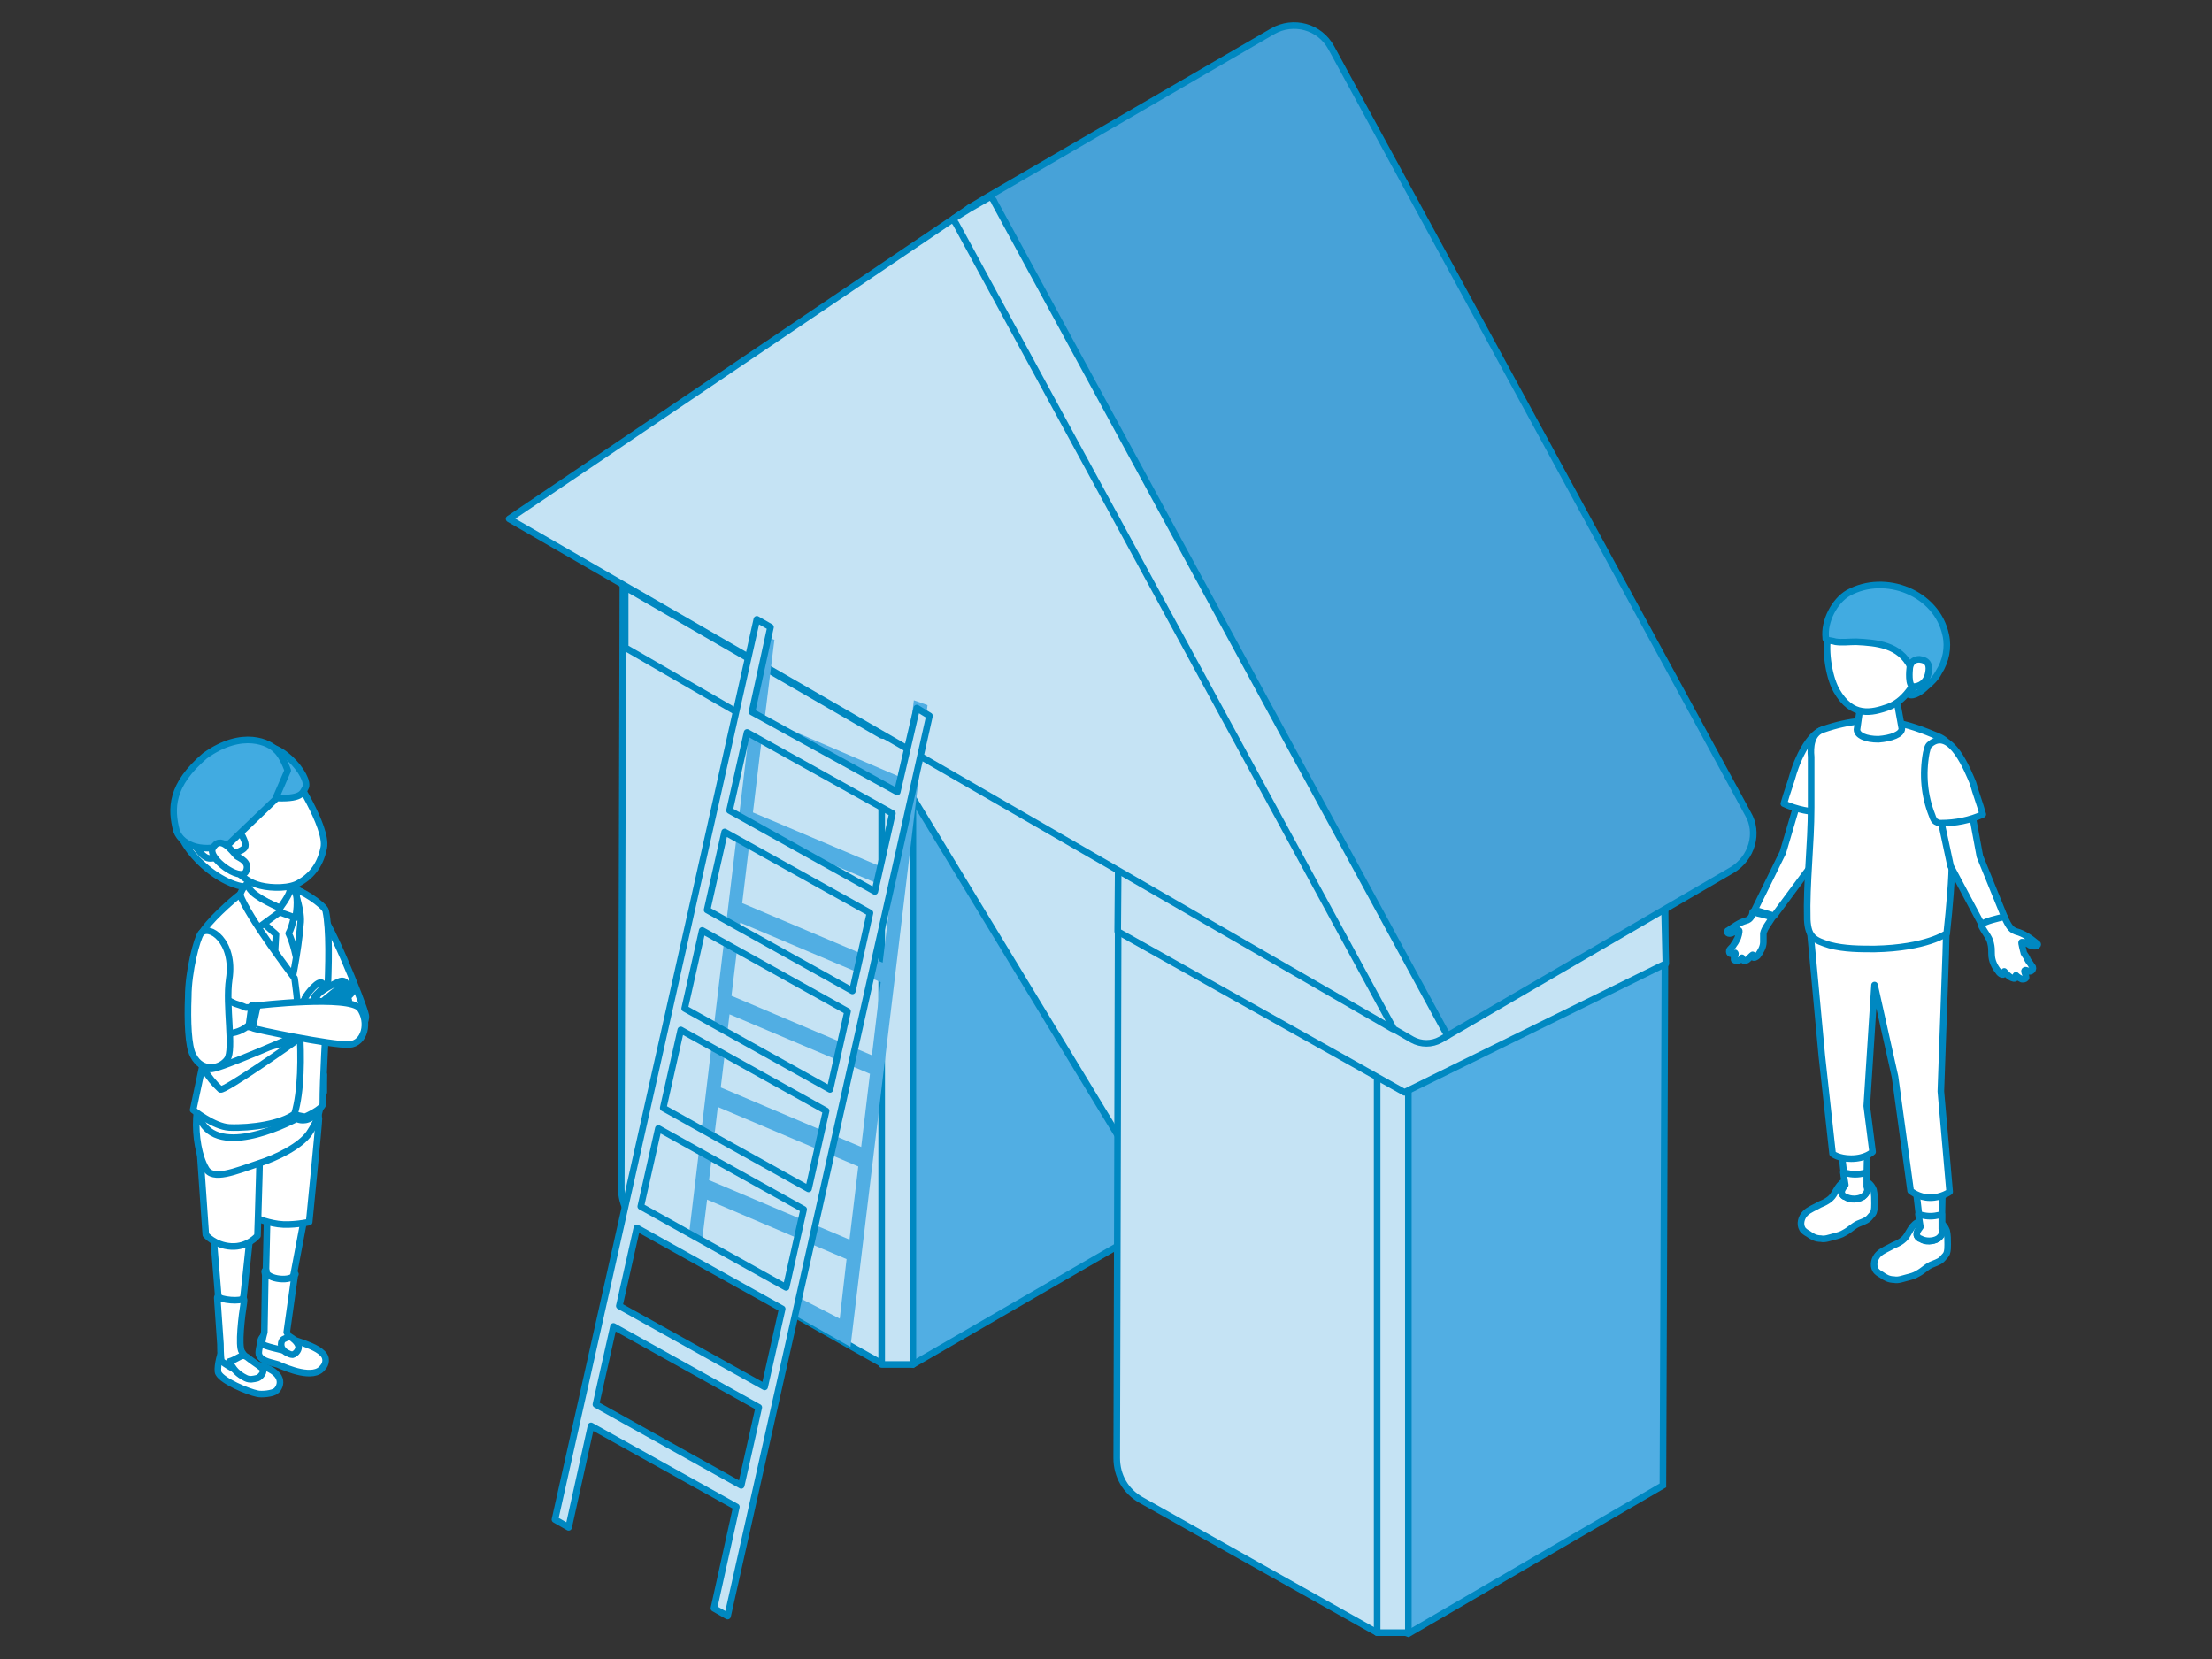 <?xml version="1.0" encoding="utf-8"?>
<!-- Generator: Adobe Illustrator 27.9.1, SVG Export Plug-In . SVG Version: 6.00 Build 0)  -->
<svg version="1.1" id="レイヤー_1" xmlns="http://www.w3.org/2000/svg" xmlns:xlink="http://www.w3.org/1999/xlink" x="0px"
	 y="0px" viewBox="0 0 226.8 170.1" style="enable-background:new 0 0 226.8 170.1;" xml:space="preserve">
<rect x="0" y="0" width="226.8" height="170.1" fill="#333333" stroke="none"/>
<style type="text/css">
	.st0{fill:#FFFFFF;stroke:#0088C1;stroke-width:0.677;stroke-linecap:round;stroke-linejoin:round;stroke-miterlimit:10;}
	.st1{fill:#41ABE1;stroke:#0088C1;stroke-width:0.677;stroke-linecap:round;stroke-linejoin:round;stroke-miterlimit:10;}
	.st2{fill:#51AEE3;stroke:#0088C1;stroke-width:0.677;stroke-miterlimit:10;}
	.st3{fill:#C5E3F4;stroke:#0088C1;stroke-width:0.677;stroke-linecap:round;stroke-linejoin:round;stroke-miterlimit:10;}
	.st4{fill:#47A2D8;stroke:#0088C1;stroke-width:0.677;stroke-linecap:round;stroke-linejoin:round;stroke-miterlimit:10;}
	.st5{fill:#51AEE3;}
</style>
<g>
	<g>
		<g>
			<g>
				<path class="st0" d="M32.5,93.3l-2.3-0.7c0,0,2.6,13.1,3.9,14c1.3,0.9,3.6-1.3,3.4-2.5C37.3,103,33.4,93.3,32.5,93.3z"/>
				<g>
					<g>
						<g>
							<path class="st0" d="M28.9,137c-0.6-0.3-2.1-0.5-2.2,0.6c0,0.3-0.3,1.1-0.1,1.4c0.3,0.6,1.3,0.7,1.9,0.9
								c0.9,0.4,3.7,1.6,4.6,0.3c0.3-0.3,0.5-1-0.1-1.5c-0.5-0.5-1.6-0.9-2.8-1.3C29.6,137.3,29.1,137.1,28.9,137z"/>
							<polygon class="st0" points="27.4,124.5 27.2,133.4 29.5,133.9 31.2,124.9 							"/>
							<path class="st0" d="M27.2,130.8l-0.1,5.8c0,0-0.3,1-0.2,1.2c0.1,0.2,1.9,0.6,2.4,0.7c0.5,0.1,0.8-0.7,0.8-0.7l-0.7-1.2
								l0.8-5.7c0-0.2,0.2-0.3,0-0.3c-0.1,0.9-3,0.6-2.9-0.3C27,130.2,27.2,130.5,27.2,130.8z"/>
							<path class="st0" d="M26.2,117.7c-0.1,1.2-0.1,7.1-0.1,7.1s1,0.5,2.4,0.7c1.4,0.2,3.2-0.2,3.2-0.2s1-10,1-10.6
								C32.5,112,26.5,115.1,26.2,117.7z"/>
							<path class="st0" d="M29.8,137.1c-0.2,0-0.4,0-0.5,0.1c-0.2,0.1-0.3,0.1-0.4,0.3c-0.1,0.2-0.1,0.5,0,0.7s0.3,0.4,0.5,0.5
								c0.2,0.1,0.4,0.2,0.6,0.2c0.4-0.1,0.7-0.6,0.6-0.9C30.5,137.6,30,137.2,29.8,137.1z"/>
						</g>
						<g>
							<path class="st0" d="M24.8,138.9c-0.8-0.6-1.4-1.1-2-0.4c-0.3,0.4-0.6,2-0.4,2.3c0.4,0.8,3,1.9,4,2.1c0.4,0.1,1.6,0,1.9-0.3
								c0.3-0.2,1.3-1.7-1.6-2.6C25.8,139.9,25.1,139.1,24.8,138.9z"/>
							<polygon class="st0" points="21.8,125.8 22.4,133.2 24.9,133.6 25.7,126.1 							"/>
							<path class="st0" d="M22.3,133.5l0.3,4.3c0,0,0,1.4,0.1,1.7c0.1,0.3,2.1,1.3,2.1,1.3l1.1-0.9c0,0-0.6-0.5-1.1-1.3
								c-0.4-0.6,0-3.8,0.2-5c0-0.2,0.1-0.4-0.1-0.5c0,0.4-2.5,0.2-2.5-0.2C22.2,132.9,22.3,133.2,22.3,133.5z"/>
							<path class="st0" d="M25.4,139.2c-0.1-0.1-0.2-0.1-0.3-0.2c-0.2,0-0.3,0-0.5,0.1c-0.4,0.2-0.7,0.4-1.1,0.5
								c0.2,0.3,0.4,0.7,0.7,1c0.3,0.3,0.6,0.5,1,0.7s0.8,0.1,1.2,0c0.3-0.1,0.8-0.7,0.5-1C26.4,139.9,25.9,139.6,25.4,139.2z"/>
							<path class="st0" d="M20.2,113.7l0.9,12.9c0,0,0.9,1.1,2.6,1.2c1.7,0.1,2.7-1.1,2.7-1.1s0.4-11.9,0.3-14.1
								C26.6,111.2,20.2,113.7,20.2,113.7z"/>
						</g>
						<path class="st0" d="M31.9,109.7c0.9,1.9,1.7,3.7-0.2,6.5c-0.9,1.3-3.3,2.5-5.2,3.1c-2.4,0.8-4.7,1.8-5.4,0.5
							c-1.4-2.4-1.5-8.4,1-9.1C26.6,109.3,31.6,110,31.9,109.7z"/>
						<path class="st0" d="M33.2,110.2l0,1.8c0,0-0.7,2.3-1.3,2.6c-0.8,0.5-1.5,0.1-1.5,0.1s-7.5,4.1-9.7,0.4c-1.4-2.4,0.1-4,0.1-4
							L33.2,110.2z"/>
					</g>
					<g>
						<path class="st0" d="M23.7,93.3c0.7-0.9,0.8-1.4,2.1-1.8c1.6-0.4,3.2-0.8,4.8-0.2c1,0.5,1.9,1.3,2.3,2.4
							c0.4,1.1,0.3,8.7,0.3,8.7l-1.1,8.6c0,0-9.2,1.9-9.5,1.9C24.8,105.8,26.2,100.2,23.7,93.3z"/>
						<path class="st0" d="M29.6,95.7c0.4-0.7,0.8-2.5,0.5-2.8c-0.3-0.4-1.6-1-1.5-1c-0.6,0.7-2.3,1.1-2.1,2.3l1.8,1.6L27.4,111
							l2.3,2.6l2.2-1.9C31.9,111.7,31.3,99.2,29.6,95.7z"/>
						<path class="st0" d="M30.3,91.3c0.2-0.3,3,1.5,3.1,2.1c0.8,3.8-0.3,14.1-0.3,19.8c0,0.5-1.8,1.3-1.8,1.3
							c-0.2,0-4.6-0.6-3.8-3.9c0.5-1.8,2.9-10.5,3.3-15.8C31,93.4,30.2,91.6,30.3,91.3z"/>
						<g>
							<path class="st0" d="M30.2,91.4c0.5,0.6,0.1,2.7,0.1,2.7l-1.7-0.6c0,0-2.7,0.1-3.4-0.9c-0.2-0.2-0.8-0.6-0.1-1.9
								C25.8,89.4,29.7,90.8,30.2,91.4z"/>
							<path class="st0" d="M20.5,78.1l7,10.8c0,0,0.8,0.6-0.7,1.7c-2.6,1.7-8.6-3.1-8.6-6.4C18.3,82.2,20.5,78.1,20.5,78.1z"/>
							<path class="st0" d="M29.7,91.4c-0.1,0.5-1,1.7-1,1.7l-3.3-1.5c0,0,0.4-0.4-0.5-3.7c-0.6-2.3,4.3,0.3,4.3,0.3
								S30,90,29.7,91.4z"/>
							<g>
								<path class="st0" d="M33.2,86.9c0.4-2.1-3.1-7.5-3.6-8.2c-3.2-4.2-7.8-1.2-9.4,1.5c-1,1.7-1,3,0.2,5.2
									c0.8,1.4,2.3,2.8,3.9,4c0.6,0.5,1.2,1.1,2.4,1.4c1.2,0.3,3.1,0.3,4-0.3C31.6,90,32.8,89,33.2,86.9z"/>
								<path class="st0" d="M19.3,80.9c0,0,4.6,1.4,4.6,2.5s1.6,2.9,1.2,3.5c-0.4,0.6-3.1,1.2-3.7,1.1
									C20.1,87.9,16.7,81.7,19.3,80.9z"/>
								<path class="st1" d="M26.1,76.9c0,0-0.2,4.8,1.8,4.9c3.1,0.2,3.1-0.5,3.4-1C32,79.7,28.2,75.2,26.1,76.9z"/>
								<path class="st1" d="M21,77.5c3.9-2.8,6.7-1.3,7.3-0.6c0.7,0.6,1.2,2.1,1.2,2.1l-1.3,3l-4.7,4.5c-2.5,1-4.8,0.3-5.4-1.3
									C17.5,82.9,17.5,80.5,21,77.5z"/>
								<path class="st0" d="M21.8,87c-0.5,1,2.8,3.4,3.4,2.4c0.5-1-0.6-1.4-0.9-1.6C23.8,87.3,22.6,85.5,21.8,87z"/>
							</g>
							<g>
								<path class="st0" d="M25.4,90.6c0,0.8,1.3,1.6,3.3,2.5l0,0.4c0,0-2.6,1.9-2.6,1.9l-1.6-3.3C24.5,92.1,24.8,90.9,25.4,90.6z"
									/>
							</g>
						</g>
						<g>
							<path class="st0" d="M21.1,107.7c0,0-0.6-4.2-0.7-7.5c0-1.9,0.1-4,0.2-4.4c0.7-1.3,3.2-3.5,4-4.1c0.8,2.3,5.6,8.6,5.6,8.6
								s1.4,9.2,0,13.9c-1.3,1-4.4,1.5-6.7,1.4c-1.6-0.1-3.7-1.8-3.7-1.8L21.1,107.7z"/>
							<path class="st0" d="M30.5,106.6c0.1-0.2-5.7,2.1-7.9,0.4c-1.4-1,0.4-6.1,0.4-6.7c0-1.6-0.6-3.7-1.7-2.8
								c-1,0.9-4.1,9.2,1.3,14.2C23,111.9,30.3,106.8,30.5,106.6z"/>
						</g>
					</g>
				</g>
				<g>
					<g>
						<g>
							<g>
								<g>
									<g>
										<g>
											<g>
												<g>
													<path class="st0" d="M29.5,104.4l0.4,1.4c0,0,2.1-0.7,2.8-1.1c0.8-0.4,1.5-0.9,1.5-0.9s0.6-0.5,0.4-0.9
														c-0.2-0.3-0.3-0.5-0.5-0.8c-0.3-0.4-0.1-0.9-0.6-0.8c-0.4,0.1-1.5,1-1.8,0.8c-0.4-0.3-0.7,1-1,1.8
														C30.6,104.4,29.5,104.3,29.5,104.4z"/>
													<path class="st0" d="M34.1,103.9c0.7-0.5,1.4-0.9,1.6-1.2c0.2-0.2-0.1-0.4-0.3-0.3c-0.1,0.1-0.9,0.4-1.5,0.8
														C33.3,103.6,33.8,104.1,34.1,103.9z"/>
													<path class="st0" d="M33.9,103.3c0.7-0.5,1.9-1.1,2.1-1.4c0.2-0.2-0.1-0.4-0.3-0.3s-2.5,1.1-2.5,1.8
														C33.6,104,33.7,103.5,33.9,103.3z"/>
													<path class="st0" d="M34,102.6c0.7-0.5,1.9-1.1,2.1-1.4c0.2-0.2-0.1-0.4-0.3-0.3c-0.3,0.1-2.5,1.1-2.5,1.8
														C33.7,103.3,33.7,102.8,34,102.6z"/>
													<path class="st0" d="M33.4,102.4c0.3-0.2,0.7-0.6,1-0.8c0.5-0.3,0.9-0.6,1-0.7c0.2-0.2-0.2-0.4-0.5-0.3
														c-0.3,0.1-2.5,1.1-2.5,1.8C32.9,102.9,33.2,102.6,33.4,102.4z"/>
													<path class="st0" d="M30.8,105.1c-0.3-0.8-0.1-1.2,0.5-2.8c0.1-0.3,1.5-2.1,1.8-1.4c0.2,0.3-0.5,0.9-0.7,1.1
														c-0.5,0.5,0.2,0.8,0,1.4C32.3,104.4,31.6,105,30.8,105.1z"/>
												</g>
											</g>
										</g>
									</g>
								</g>
							</g>
						</g>
						<polygon class="st0" points="28.6,104.3 29.2,106.5 30.7,105.8 30,104.1 						"/>
						<path class="st0" d="M20.2,106.6c-1,1.3,0.4,3.1,1.5,3c1.1-0.1,8.4-3.3,8.4-3.3l-0.8-2.2C29.2,104.2,21.2,105.3,20.2,106.6z"
							/>
					</g>
					<g>
						<g>
							<path class="st0" d="M25.4,105.2c0.3,0,2.3,0,2.3-0.3c0-0.3-0.4-1.2-0.5-1.4c-0.1-0.3-2-0.2-2-0.2s-0.4-0.2-1.1-0.4
								c-0.6-0.3-1.5-0.7-1.7-0.6c-0.3,0.1-0.4,0.3-0.5,0.5c-0.3,0.1-0.6,0.1-0.6,0.1c-0.1,0-0.5,0-0.8,0.3c0,0,0,0,0,0.1
								c0,0-0.1,0-0.2,0.1c-0.2,0.2-0.1,1,0,1.1c0.1,0.1,0.2,0.1,0.2,0.2c0,0.1,0,0.3,0.1,0.3c0,0,0.1,0,0.2,0.1c0,0.1,0,0.2,0,0.3
								c0,0.1,0.1,0.1,0.2,0.2c0,0,0.1,0.1,0.1,0.1C21.8,105.8,23.8,106.5,25.4,105.2z"/>
							<polygon class="st0" points="26.5,105.4 27.1,103.2 25.8,103.1 25.5,105.3 							"/>
							<path class="st0" d="M35.8,107.1c1.6-0.1,2.1-2.3,1.1-3.7c-1.1-1.4-10.5-0.3-10.5-0.3l-0.5,2.3
								C25.9,105.5,34.1,107.2,35.8,107.1z"/>
						</g>
					</g>
					<path class="st0" d="M20.6,95.7c0.8-1,3.5,0.8,2.9,4.7c-0.4,2.7,0.5,7.2-0.2,8.2c-0.7,1-2.6,1.4-3.5-0.4
						c-0.5-0.9-0.6-3.5-0.5-6C19.3,99.6,20.2,96.2,20.6,95.7z"/>
				</g>
			</g>
		</g>
	</g>
	<g>
		<polygon class="st2" points="120,47.4 119.7,124.8 93.6,139.9 91.8,139.4 92,63.8 92,63.6 93.9,62.6 		"/>
		<path class="st3" d="M92,63.6l0,15.9L91.9,99l-0.1,40.3l-1.4,0.5l-3.2-1.8l-16.8-9.5l-4.2-2.4c-1.6-0.9-2.5-2.5-2.5-4.3l0.2-74.5
			L90,62.5L92,63.6z"/>
		<polygon class="st3" points="120,47.6 92,63.8 63.9,47.5 91.9,31.3 		"/>
		<rect x="90.4" y="62.9" class="st3" width="3.2" height="77"/>
		<polygon class="st3" points="119.7,124.8 93.6,81.8 90.4,81.6 64.1,66.4 64.1,60.2 90.4,75.4 93.6,75.7 120,60.7 		"/>
	</g>
	<g>
		<polygon class="st2" points="170.8,75 170.5,152.3 144.4,167.5 142.6,166.9 142.8,91.3 142.8,91.2 144.6,90.2 		"/>
		<path class="st3" d="M142.8,91.2l-0.2,75.7l-1.4,0.5L117,153.8c-1.6-0.9-2.5-2.5-2.5-4.3l0.2-74.5l26.1,15.1L142.8,91.2z"/>
		<polygon class="st3" points="170.6,75.1 142.7,91.3 114.6,75.1 142.5,58.9 		"/>
		<rect x="141.2" y="90.4" class="st3" width="3.2" height="77"/>
		<polygon class="st3" points="170.6,90.4 170.8,98.8 144,112 114.6,95.5 114.7,83.2 		"/>
	</g>
	<g>
		<path class="st4" d="M99.4,21.3l46.1,84.7l2.9,0.2l29.2-17c2-1.2,2.8-3.8,1.6-5.8L136.5,4.9c-1.2-2.2-3.9-2.9-6-1.7l-29.1,16.9
			L99.4,21.3z"/>
		<polygon class="st3" points="52.2,53.2 142.8,105.5 145.3,105.8 99.4,21.3 97.8,22.4 		"/>
		<path class="st3" d="M97.8,22.4c0,0.2,0.1,0.4,0.2,0.5l44.9,82.6l1.9,1.1c0.9,0.5,2,0.5,2.9,0l0.7-0.4c0-0.1-0.1-0.3-0.2-0.4
			L102,20.8c-0.1-0.3-0.3-0.5-0.5-0.6l-2.1,1.2L97.8,22.4z"/>
	</g>
	<path class="st5" d="M92.5,81.9l-0.9,7.5l-14.4-6.1l0.9-7.5L92.5,81.9z M72.7,121l0.9-7.5l14.4,6.1l-0.9,7.5L72.7,121z M86.8,129.1
		l-0.7,6.1l-14.2-7.3l0.6-4.9L86.8,129.1z M73.9,111.5l0.9-7.5l14.4,6.1l-0.9,7.5L73.9,111.5z M75,102.1l0.9-7.5l14.4,6.1l-0.9,7.5
		L75,102.1z M76.1,92.6l0.9-7.5l14.4,6.1l-0.9,7.5L76.1,92.6z M93.7,71.8l-1,8.1l-0.8-0.4l-13.5-5.8l1-8.1L78,65.1l-7.6,63.5
		l16.8,9.5L91.9,99l3.2-26.7L93.7,71.8z"/>
	<path class="st3" d="M77.6,63.5l-20.7,92.3l1.4,0.8l2.3-10.4l14.9,8.3l-2.3,10.4l1.4,0.8l20.7-92.3L94,72.6L92,81.2L77.1,73
		l1.9-8.7L77.6,63.5z M91.5,83.4l-1.8,8l-14.9-8.3l1.8-8L91.5,83.4z M65.7,123.7l1.8-8l14.9,8.3l-1.8,8L65.7,123.7z M80.2,134.2
		l-1.8,8l-14.9-8.3l1.8-8L80.2,134.2z M68,113.6l1.8-8l14.9,8.3l-1.8,8L68,113.6z M70.2,103.4l1.8-8l14.9,8.3l-1.8,8L70.2,103.4z
		 M72.5,93.3l1.8-8l14.9,8.3l-1.8,8L72.5,93.3z M61.1,144l1.8-8l14.9,8.3l-1.8,8L61.1,144z"/>
	<g>
		<polygon class="st0" points="184.6,81.3 182.8,87.4 179.9,93.3 181.9,93.9 185.9,88.5 187.4,81.7 		"/>
		<path class="st0" d="M192.1,122c0.1,0.4,0.1,1,0.1,1.4c0,0.3,0,0.6-0.1,0.9c-0.1,0.2-0.2,0.3-0.3,0.4c-0.3,0.4-0.6,0.5-1.1,0.7
			c-0.6,0.2-1,0.7-1.6,1c-0.3,0.2-0.7,0.3-1.1,0.4c-0.4,0.1-0.9,0.3-1.3,0.2c-0.5,0-0.9-0.2-1.3-0.5c-0.2-0.1-0.5-0.3-0.6-0.5
			c-0.3-0.5-0.1-1.2,0.3-1.6s1-0.6,1.5-0.9c0.5-0.2,1.1-0.5,1.4-1c0.4-0.6,0.7-1.5,1.7-1.5c0.5,0,0.9,0,1.3,0
			C191.6,121.2,191.9,121.5,192.1,122z"/>
		<path class="st0" d="M191.5,117.2c-0.1,1.7-0.1,4.3-0.1,4.3s-0.2,0.3-1.1,0.3c-0.9,0-1.1-0.3-1.1-0.3l-0.7-6
			C188.5,115.5,190.7,116.7,191.5,117.2z"/>
		<path class="st0" d="M191.4,121.5c0,0.1,0,0.1,0,0.2c0.2,0.4-0.2,0.8-0.4,1c-0.5,0.3-1.3,0.4-1.8,0c-0.1,0-0.1-0.1-0.2-0.1
			c-0.4-0.4,0-0.8,0.2-1.1c0,0,0.1-0.1,0.1-0.1c0,0,0.1,0,0.1,0c0.5,0,1.1,0.1,1.6,0.1C191.2,121.5,191.4,121.4,191.4,121.5z"/>
		<path class="st0" d="M191.4,121.7c0-0.1,0-0.1,0-0.2c0,0,0-0.5,0-1.3c0,0-0.5,0.2-1.2,0.2c-0.6,0-1.2-0.2-1.2-0.2l0.2,1.3
			c-0.2,0.3-0.6,0.7-0.2,1.1c0.1,0.1,0.1,0.1,0.2,0.1c0.5,0.3,1.3,0.3,1.8,0C191.3,122.5,191.6,122.1,191.4,121.7z"/>
		<g>
			<path class="st0" d="M199.6,126.2c0.1,0.4,0.1,1,0.1,1.4c0,0.3,0,0.6-0.1,0.9c-0.1,0.2-0.2,0.3-0.3,0.4c-0.3,0.4-0.6,0.5-1.1,0.7
				c-0.6,0.2-1,0.7-1.6,1c-0.3,0.2-0.7,0.3-1.1,0.4c-0.4,0.1-0.9,0.3-1.3,0.2c-0.5,0-0.9-0.2-1.3-0.5c-0.2-0.1-0.5-0.3-0.6-0.5
				c-0.3-0.5-0.1-1.2,0.3-1.6c0.4-0.4,1-0.6,1.5-0.9c0.5-0.2,1.1-0.5,1.4-1c0.4-0.6,0.7-1.5,1.7-1.5c0.5,0,0.9,0,1.3,0
				C199.2,125.4,199.4,125.7,199.6,126.2z"/>
			<path class="st0" d="M199.2,121.5c-0.1,1.7-0.1,4.3-0.1,4.3s-0.2,0.3-1.1,0.3c-0.9,0-1.1-0.3-1.1-0.3l-0.7-6
				C196.1,119.9,198.4,121,199.2,121.5z"/>
			<path class="st0" d="M199.1,125.8c0,0.1,0,0.1,0,0.2c0.2,0.4-0.2,0.8-0.4,1c-0.5,0.3-1.3,0.4-1.8,0c-0.1,0-0.1-0.1-0.2-0.1
				c-0.4-0.4,0-0.8,0.2-1.1c0,0,0.1-0.1,0.1-0.1c0,0,0.1,0,0.1,0c0.5,0,1.1,0.1,1.6,0.1C198.9,125.8,199.1,125.7,199.1,125.8z"/>
			<path class="st0" d="M199.1,126c0-0.1,0-0.1,0-0.2c0,0,0-0.5,0-1.3c0,0-0.5,0.2-1.2,0.2c-0.6,0-1.2-0.2-1.2-0.2l0.2,1.3
				c-0.2,0.3-0.6,0.7-0.2,1.1c0.1,0.1,0.1,0.1,0.2,0.1c0.5,0.3,1.3,0.3,1.8,0C199,126.8,199.3,126.4,199.1,126z"/>
		</g>
		<path class="st0" d="M183.9,79.2c-0.3,1.1-0.7,2.1-1,3.2c1.3,0.6,2.8,0.9,4.3,0.9c0.1,0,0.3,0,0.4-0.1c0.3-0.1,0.4-0.4,0.5-0.7
			c0.8-2,1-4.2,0.6-6.4c-0.1-0.3-0.1-0.7-0.4-0.9C186.1,73.4,184.3,77.9,183.9,79.2z"/>
		<path class="st0" d="M199,111.9l0.5-14.1l0.1-3.8c0,0-2.2,1.6-7.5,1.8c-4.4,0.1-6.6-1.5-6.6-1.5l1.3,14l1.1,10
			c0,0,0.6,0.5,1.9,0.5c1.5,0,2.2-0.7,2.2-0.7l-0.6-4.7l0.8-12.4l2.1,9.4l1.6,11.7c0,0,0.8,0.7,2,0.7c1.2,0,2-0.6,2-0.6L199,111.9z"
			/>
		<path class="st0" d="M199.6,95.7c0,0,0.4-3.6,0.5-6c0.2-4.6,0.1-11.7,0.1-11.7c0.2-1-0.3-2-1.5-2.5c-2.9-1.2-6.3-2.6-11.8-0.7
			c-1.2,0.4-1.3,1.8-1.2,2.8c0,1.7,0,3.5,0,5.2c0,3.8-0.5,7.7-0.4,11.5c0.1,1.8,0.7,2.1,2.3,2.6c1.5,0.4,3.1,0.4,4.6,0.4
			C197.5,97.2,199.6,95.7,199.6,95.7z"/>
		<path class="st0" d="M192.7,70.4c1.1,0,1.7,0.6,1.7,1l0.6,3.3c0,0.6-1.1,1-2.4,1.1c-1.3,0-2.2-0.4-2.2-1l0.5-3.5
			C191,70.9,191.6,70.4,192.7,70.4z"/>
		<path class="st0" d="M192.4,62.3c3.5-0.2,4.7,2,4.9,4.8c-0.7,3.3-2.3,4.9-3.7,5.4c-1.7,0.6-3.7,1.1-5.3-1.7
			c-0.9-1.6-1.2-4.6-0.8-5.8C187.8,64,188.9,62.6,192.4,62.3z"/>
		<path class="st1" d="M188.2,65.8c0.7,0.1,1.4,0,2.1,0c2.1,0.1,4.5,0.3,5.6,2.6c0.2,0.4,0.7,0.9,0.6,1.4c0,0.3-0.2,0.5-0.3,0.7
			c-0.2,0.2-0.5,0.4-0.5,0.7c0.5,0.3,1.4-0.4,1.8-0.8c0.5-0.4,1-0.9,1.3-1.5c0.7-1.1,1-2.5,0.7-3.8c-0.9-4.3-6.2-6.4-10-4.3
			c-1.4,0.8-2.5,2.9-2.3,4.6c0,0,0,0.1,0,0.1c0,0,0.1,0.1,0.1,0.1C187.6,65.7,187.9,65.7,188.2,65.8z"/>
		<path class="st0" d="M195.8,68.6c0,0,0-1,1-1c0.9,0.1,1.1,0.6,0.9,1.5c-0.2,0.9-0.9,1.3-1.5,1.3C195.6,70.4,195.8,68.6,195.8,68.6
			z"/>
		<polygon class="st0" points="201.8,81.3 203,87.8 205.6,94.2 203.3,95 200,88.8 198.4,81.3 		"/>
		<path class="st0" d="M202.3,80.3c0.3,1.1,0.7,2.1,1,3.2c-1.3,0.6-2.8,0.9-4.3,0.9c-0.1,0-0.3,0-0.4-0.1c-0.3-0.1-0.4-0.4-0.5-0.7
			c-0.8-2-1-4.2-0.6-6.4c0.1-0.3,0.1-0.7,0.4-0.9C200,74.5,201.8,79.1,202.3,80.3z"/>
		<path class="st0" d="M206.7,95.5c0.8,0.2,1.5,0.7,2.1,1.2c0.1,0.1,0.2,0.1,0.1,0.2c-0.1,0.2-0.6,0.1-0.8,0
			c-0.1-0.1-0.2-0.1-0.3-0.2c-0.1-0.1-0.3-0.1-0.5-0.1c-0.1,0,0.2,1,0.2,1.1c0.1,0.2,0.3,0.4,0.4,0.7c0.1,0.2,0.3,0.4,0.4,0.6
			c0.1,0.1,0.2,0.2,0.1,0.4c0,0.1-0.2,0.2-0.3,0.2c-0.1,0-0.4-0.2-0.5-0.1c-0.1,0.1,0.1,0.4,0.1,0.5c0,0.1,0.1,0.2,0,0.3
			c-0.1,0.1-0.2,0.1-0.4,0.1c-0.2-0.1-0.4-0.2-0.6-0.4c0.1,0.2-0.1,0.4-0.3,0.3c-0.4-0.1-0.7-0.5-0.9-0.7c0,0.1,0,0.1,0,0.2
			c-0.1,0.3-0.5,0-0.6-0.2c-0.4-0.5-0.7-1.1-0.7-1.8c0-0.4,0-0.7-0.1-1.1c-0.1-0.6-0.7-1.2-1-1.9c0.6-0.4,1.6-0.6,2.4-0.8
			C205.9,94.8,206.1,95.3,206.7,95.5z"/>
		<path class="st0" d="M179,94.4c-0.7,0.2-1.2,0.6-1.8,1c-0.1,0-0.1,0.1-0.1,0.2c0.1,0.2,0.5,0.1,0.6,0c0.1,0,0.2-0.1,0.2-0.1
			c0.1-0.1,0.3-0.1,0.4-0.1c0.1,0-0.1,0.8-0.2,0.9c-0.1,0.2-0.2,0.4-0.3,0.5c-0.1,0.2-0.2,0.3-0.4,0.5c-0.1,0.1-0.1,0.2-0.1,0.3
			c0,0.1,0.1,0.2,0.2,0.2c0.1,0,0.3-0.1,0.4-0.1c0.1,0.1,0,0.3-0.1,0.4c0,0.1,0,0.2,0,0.3c0.1,0.1,0.2,0.1,0.3,0.1
			c0.2,0,0.4-0.1,0.5-0.3c-0.1,0.1,0.1,0.3,0.3,0.3c0.3,0,0.5-0.4,0.8-0.6c0,0.1,0,0.1,0,0.2c0.1,0.2,0.4,0,0.5-0.1
			c0.3-0.4,0.6-0.9,0.6-1.4c0-0.3,0-0.6,0-0.9c0.1-0.5,0.6-1.1,0.9-1.6c-0.5-0.3-1.4-0.4-2-0.6C179.7,93.8,179.5,94.3,179,94.4z"/>
	</g>
</g>
</svg>
